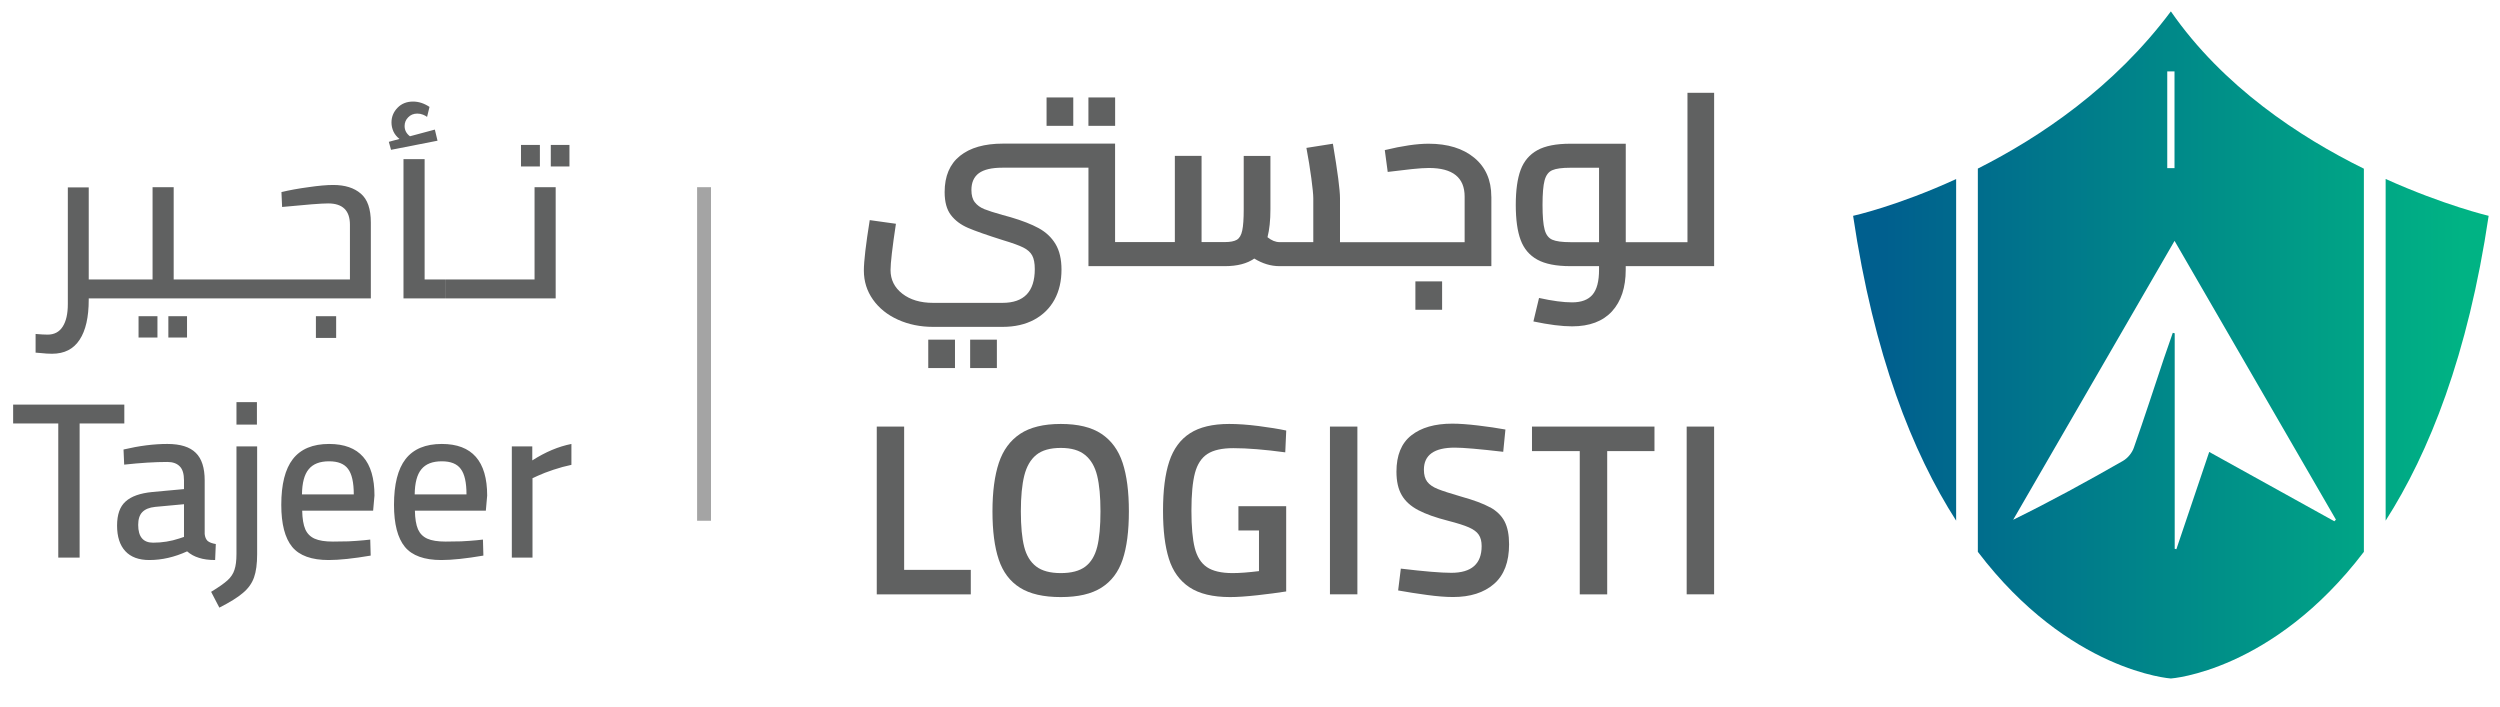<svg width="152" height="43" viewBox="0 0 152 43" fill="none" xmlns="http://www.w3.org/2000/svg">
<path d="M7.261 18.141H5.395V18.222C5.395 19.286 5.21 20.097 4.841 20.656C4.471 21.224 3.913 21.508 3.164 21.508C2.957 21.508 2.732 21.494 2.488 21.467L2.164 21.44V20.304C2.461 20.331 2.705 20.345 2.894 20.345C3.3 20.345 3.606 20.183 3.813 19.858C4.021 19.534 4.124 19.078 4.124 18.493V11.394H5.395V16.992H7.261V18.141ZM12.575 16.992V18.141H7.261V16.992H9.276V11.381H10.56V16.992H12.575ZM8.424 19.223H9.573V20.521H8.424V19.223ZM10.236 19.223H11.371V20.521H10.236V19.223ZM12.569 16.992H15.949V18.141H12.569V16.992ZM20.262 11.246C20.974 11.246 21.533 11.421 21.939 11.773C22.344 12.116 22.547 12.701 22.547 13.531V18.141H15.949V16.992H21.276V13.666C21.276 12.8 20.834 12.368 19.951 12.368C19.555 12.368 18.622 12.44 17.152 12.584L17.112 11.678C17.599 11.561 18.144 11.462 18.748 11.381C19.361 11.291 19.865 11.246 20.262 11.246ZM19.207 19.223H20.438V20.548H19.207V19.223ZM27.101 16.992V18.141H24.532V9.677H25.817V16.992H27.101ZM26.601 8.555L23.775 9.109L23.64 8.623L24.289 8.447C24.127 8.321 24.005 8.172 23.924 8.001C23.843 7.82 23.802 7.636 23.802 7.446C23.802 7.104 23.924 6.806 24.168 6.554C24.411 6.302 24.726 6.175 25.114 6.175C25.456 6.175 25.79 6.284 26.114 6.5L25.966 7.108C25.912 7.063 25.831 7.018 25.722 6.973C25.614 6.928 25.497 6.906 25.371 6.906C25.145 6.906 24.961 6.982 24.816 7.135C24.672 7.28 24.6 7.455 24.6 7.663C24.6 7.915 24.708 8.122 24.925 8.285L26.439 7.879L26.601 8.555ZM27.106 16.992H30.486V18.141H27.106V16.992ZM33.785 11.381V18.141H30.486V16.992H32.501V11.381H33.785ZM31.676 8.812H32.825V10.123H31.676V8.812ZM33.488 8.812H34.623V10.123H33.488V8.812Z" fill="#606161"/>
<path d="M3.543 25.748H0.799V24.599H7.559V25.748H4.841V33.901H3.543V25.748ZM9.078 34.05C8.438 34.05 7.952 33.87 7.618 33.509C7.285 33.149 7.118 32.63 7.118 31.954C7.118 31.287 7.289 30.801 7.632 30.494C7.974 30.179 8.519 29.985 9.268 29.913L11.187 29.737V29.21C11.187 28.813 11.102 28.529 10.931 28.358C10.759 28.178 10.507 28.087 10.173 28.087C9.416 28.087 8.542 28.142 7.55 28.25L7.51 27.33C8.465 27.105 9.353 26.992 10.173 26.992C10.967 26.992 11.543 27.173 11.904 27.533C12.265 27.885 12.445 28.444 12.445 29.21V32.468C12.463 32.648 12.521 32.788 12.621 32.887C12.729 32.977 12.896 33.041 13.121 33.077L13.08 34.05C12.693 34.05 12.364 34.005 12.093 33.915C11.823 33.834 11.584 33.703 11.377 33.523C10.611 33.874 9.844 34.05 9.078 34.05ZM9.308 32.995C9.858 32.995 10.39 32.91 10.903 32.739L11.187 32.644V30.656L9.43 30.819C9.078 30.855 8.817 30.963 8.646 31.143C8.483 31.314 8.402 31.571 8.402 31.914C8.402 32.635 8.704 32.995 9.308 32.995ZM12.836 35.983C13.295 35.704 13.629 35.47 13.836 35.281C14.043 35.091 14.183 34.879 14.255 34.645C14.336 34.411 14.377 34.091 14.377 33.685V27.141H15.634V33.699C15.634 34.284 15.571 34.753 15.445 35.105C15.319 35.465 15.094 35.781 14.769 36.051C14.454 36.322 13.976 36.619 13.336 36.944L12.836 35.983ZM14.377 24.451H15.621V25.816H14.377V24.451ZM19.982 34.05C18.946 34.05 18.207 33.784 17.765 33.252C17.323 32.712 17.102 31.86 17.102 30.697C17.102 29.444 17.337 28.516 17.806 27.912C18.283 27.299 19.018 26.992 20.009 26.992C21.848 26.992 22.768 28.038 22.768 30.129L22.686 31.049H18.373C18.383 31.535 18.446 31.914 18.563 32.184C18.68 32.446 18.869 32.635 19.131 32.752C19.392 32.869 19.762 32.928 20.239 32.928C20.519 32.928 20.834 32.923 21.186 32.914C21.537 32.896 21.853 32.874 22.132 32.847L22.511 32.806L22.538 33.78C21.483 33.96 20.631 34.05 19.982 34.05ZM21.51 30.061C21.51 29.331 21.393 28.813 21.159 28.507C20.933 28.2 20.55 28.047 20.009 28.047C19.442 28.047 19.027 28.209 18.766 28.534C18.504 28.849 18.369 29.358 18.36 30.061H21.51ZM26.835 34.05C25.799 34.05 25.059 33.784 24.618 33.252C24.176 32.712 23.955 31.86 23.955 30.697C23.955 29.444 24.19 28.516 24.658 27.912C25.136 27.299 25.871 26.992 26.862 26.992C28.701 26.992 29.62 28.038 29.62 30.129L29.539 31.049H25.226C25.235 31.535 25.298 31.914 25.415 32.184C25.533 32.446 25.722 32.635 25.983 32.752C26.245 32.869 26.614 32.928 27.092 32.928C27.371 32.928 27.687 32.923 28.038 32.914C28.39 32.896 28.705 32.874 28.985 32.847L29.363 32.806L29.39 33.78C28.336 33.96 27.484 34.05 26.835 34.05ZM28.363 30.061C28.363 29.331 28.246 28.813 28.011 28.507C27.786 28.2 27.403 28.047 26.862 28.047C26.294 28.047 25.88 28.209 25.618 28.534C25.357 28.849 25.222 29.358 25.213 30.061H28.363ZM31.119 27.141H32.363V27.993C33.165 27.479 33.958 27.146 34.742 26.992V28.263C34.391 28.335 34.026 28.435 33.647 28.561C33.269 28.687 32.953 28.809 32.701 28.926L32.376 29.075V33.901H31.119V27.141Z" fill="#606161"/>
<line x1="42.806" y1="11.381" x2="42.806" y2="31.662" stroke="#A4A4A4" stroke-width="0.845"/>
<path d="M58.063 20.651H56.438V22.378H58.063V20.651Z" fill="#606161"/>
<path d="M67.8 5.925H66.176V7.651H67.8V5.925Z" fill="#606161"/>
<path d="M65.255 5.925H63.631V7.651H65.255V5.925Z" fill="#606161"/>
<path d="M60.61 20.651H58.985V22.378H60.61V20.651Z" fill="#606161"/>
<path d="M87.68 17.108H86.056V18.834H87.68V17.108Z" fill="#606161"/>
<path d="M90.672 11.954C90.672 10.952 90.327 10.166 89.638 9.594C88.948 9.024 88.022 8.738 86.859 8.738C86.155 8.738 85.267 8.866 84.195 9.126L84.373 10.453C84.928 10.383 85.419 10.327 85.849 10.28C86.275 10.236 86.617 10.213 86.877 10.213C88.326 10.213 89.05 10.794 89.05 11.954V14.724H81.472V12.059C81.472 11.554 81.329 10.447 81.04 8.738L79.43 8.992C79.55 9.629 79.649 10.239 79.728 10.829C79.807 11.42 79.848 11.829 79.848 12.057V14.721H77.794C77.555 14.721 77.312 14.622 77.064 14.423C77.183 13.956 77.242 13.392 77.242 12.726V9.48H75.618V12.726C75.618 13.31 75.588 13.742 75.527 14.02C75.469 14.297 75.358 14.484 75.2 14.578C75.042 14.671 74.797 14.718 74.469 14.718H73.055V9.477H71.431V14.718H67.797V8.732H60.978C59.856 8.732 58.986 8.98 58.366 9.477C57.747 9.974 57.434 10.707 57.434 11.68C57.434 12.276 57.56 12.74 57.814 13.073C58.068 13.406 58.416 13.666 58.857 13.856C59.298 14.046 60.005 14.294 60.978 14.601C61.545 14.771 61.957 14.92 62.214 15.048C62.471 15.177 62.652 15.337 62.757 15.533C62.862 15.726 62.915 16.003 62.915 16.36C62.915 17.73 62.261 18.414 60.949 18.414H56.736C55.962 18.414 55.337 18.227 54.861 17.856C54.384 17.485 54.145 17.006 54.145 16.418C54.145 15.992 54.253 15.054 54.472 13.605L52.88 13.383C52.643 14.861 52.523 15.884 52.523 16.45C52.523 17.105 52.708 17.695 53.076 18.215C53.444 18.735 53.949 19.144 54.595 19.436C55.24 19.728 55.953 19.874 56.739 19.874H60.952C61.697 19.874 62.34 19.728 62.88 19.436C63.42 19.144 63.832 18.735 64.116 18.215C64.399 17.695 64.539 17.084 64.539 16.392C64.539 15.758 64.417 15.238 64.174 14.835C63.932 14.432 63.59 14.113 63.155 13.874C62.716 13.634 62.147 13.412 61.443 13.205L60.952 13.07C60.455 12.93 60.087 12.813 59.842 12.714C59.599 12.615 59.406 12.474 59.269 12.296C59.129 12.118 59.062 11.87 59.062 11.551C59.062 11.095 59.214 10.754 59.514 10.531C59.818 10.309 60.292 10.196 60.937 10.196H66.178V16.182H74.472C75.226 16.182 75.822 16.027 76.26 15.72C76.757 16.027 77.268 16.182 77.794 16.182H90.675V11.954H90.672Z" fill="#606161"/>
<path d="M102.598 5.641V14.724H98.846V8.738H95.481C94.616 8.738 93.947 8.869 93.471 9.132C92.995 9.395 92.656 9.793 92.457 10.324C92.258 10.856 92.159 11.569 92.159 12.46C92.159 13.351 92.258 14.067 92.457 14.595C92.656 15.127 92.992 15.524 93.471 15.787C93.947 16.05 94.616 16.182 95.481 16.182H97.222V16.404C97.222 17.099 97.091 17.602 96.828 17.914C96.565 18.227 96.15 18.384 95.583 18.384C95.049 18.384 94.377 18.294 93.573 18.116L93.231 19.544C94.175 19.743 94.958 19.842 95.583 19.842C96.644 19.842 97.453 19.536 98.011 18.928C98.566 18.317 98.844 17.476 98.844 16.404V16.182H104.219V5.641H102.595H102.598ZM97.222 14.724H95.481C94.975 14.724 94.607 14.674 94.379 14.575C94.152 14.476 93.994 14.268 93.912 13.956C93.827 13.643 93.786 13.143 93.786 12.46C93.786 11.776 93.827 11.277 93.912 10.964C93.997 10.651 94.152 10.444 94.379 10.348C94.607 10.248 94.975 10.199 95.481 10.199H97.222V14.724Z" fill="#606161"/>
<path d="M54.972 25.936H53.307V36.138H59.024V34.648H54.972V25.936Z" fill="#606161"/>
<path d="M66.968 26.378C66.363 25.974 65.539 25.776 64.496 25.776C63.453 25.776 62.629 25.977 62.025 26.378C61.42 26.781 60.987 27.368 60.73 28.142C60.473 28.916 60.342 29.898 60.342 31.09C60.342 32.282 60.467 33.258 60.722 34.017C60.976 34.777 61.402 35.347 62.01 35.729C62.615 36.112 63.444 36.302 64.496 36.302C65.548 36.302 66.363 36.112 66.968 35.729C67.572 35.347 68.002 34.78 68.256 34.023C68.51 33.269 68.636 32.291 68.636 31.09C68.636 29.889 68.51 28.916 68.256 28.142C68.002 27.368 67.572 26.781 66.968 26.378ZM66.708 33.258C66.573 33.789 66.334 34.187 65.986 34.45C65.638 34.713 65.142 34.844 64.496 34.844C63.85 34.844 63.351 34.71 63 34.441C62.647 34.172 62.404 33.772 62.27 33.243C62.136 32.711 62.068 31.996 62.068 31.09C62.068 30.184 62.139 29.471 62.276 28.916C62.416 28.361 62.658 27.941 63.006 27.657C63.354 27.374 63.85 27.234 64.496 27.234C65.142 27.234 65.627 27.377 65.977 27.666C66.331 27.955 66.573 28.373 66.708 28.925C66.842 29.477 66.909 30.199 66.909 31.093C66.909 31.987 66.842 32.729 66.708 33.261V33.258Z" fill="#606161"/>
<path d="M73.414 27.599C73.776 27.365 74.299 27.248 74.986 27.248C75.839 27.248 76.891 27.333 78.144 27.503L78.203 26.176C77.735 26.077 77.171 25.986 76.511 25.901C75.851 25.817 75.258 25.776 74.732 25.776C73.73 25.776 72.935 25.966 72.351 26.343C71.764 26.72 71.346 27.292 71.092 28.055C70.838 28.82 70.712 29.816 70.712 31.046C70.712 32.276 70.832 33.214 71.068 33.971C71.305 34.73 71.723 35.309 72.319 35.706C72.915 36.103 73.739 36.302 74.79 36.302C75.228 36.302 75.778 36.264 76.444 36.191C77.11 36.118 77.694 36.039 78.2 35.96V30.777H75.296V32.253H76.546V34.724C75.912 34.803 75.375 34.844 74.939 34.844C74.256 34.844 73.733 34.721 73.376 34.479C73.02 34.236 72.775 33.845 72.64 33.31C72.506 32.773 72.439 32.019 72.439 31.046C72.439 30.073 72.511 29.29 72.655 28.753C72.798 28.218 73.052 27.833 73.414 27.599Z" fill="#606161"/>
<path d="M82.529 25.936H80.861V36.135H82.529V25.936Z" fill="#606161"/>
<path d="M90.592 30.845C90.186 30.622 89.605 30.406 88.851 30.196C88.197 30.006 87.721 29.854 87.423 29.734C87.125 29.615 86.908 29.466 86.774 29.287C86.64 29.109 86.573 28.867 86.573 28.557C86.573 27.663 87.198 27.216 88.448 27.216C88.965 27.216 89.947 27.301 91.396 27.47L91.53 26.115C91.034 26.024 90.478 25.942 89.862 25.869C89.246 25.796 88.726 25.758 88.299 25.758C87.236 25.758 86.406 25.998 85.804 26.474C85.202 26.95 84.904 27.686 84.904 28.677C84.904 29.264 85.012 29.74 85.226 30.105C85.439 30.474 85.772 30.774 86.225 31.014C86.678 31.254 87.288 31.47 88.062 31.668C88.609 31.809 89.024 31.94 89.304 32.063C89.587 32.188 89.789 32.334 89.906 32.51C90.026 32.685 90.084 32.916 90.084 33.202C90.084 34.283 89.468 34.827 88.238 34.827C87.612 34.827 86.59 34.742 85.17 34.572L85.007 35.899C85.553 35.998 86.134 36.089 86.757 36.173C87.376 36.258 87.905 36.299 88.343 36.299C89.395 36.299 90.227 36.033 90.838 35.501C91.448 34.97 91.752 34.169 91.752 33.097C91.752 32.522 91.662 32.057 91.478 31.703C91.293 31.35 90.999 31.064 90.592 30.839V30.845Z" fill="#606161"/>
<path d="M93.145 27.427H96.049V36.138H97.718V27.427H100.592V25.936H93.145V27.427Z" fill="#606161"/>
<path d="M104.218 25.936H102.55V36.135H104.218V25.936Z" fill="#606161"/>
<path d="M131.988 0.694C128.538 5.313 124.042 8.339 120.253 10.25V33.551C125.795 40.835 131.988 41.252 131.988 41.252C131.988 41.252 138.182 40.835 143.724 33.551V10.256C139.789 8.316 135.155 5.257 131.988 0.691V0.694ZM131.769 4.34H132.21V10.221H131.769V4.34ZM141.924 31.691C139.418 30.3 136.911 28.912 134.32 27.478C133.648 29.467 132.988 31.428 132.324 33.391L132.222 33.367V20.265L132.105 20.235C131.927 20.747 131.746 21.255 131.574 21.769C130.963 23.592 130.373 25.424 129.733 27.235C129.625 27.542 129.356 27.863 129.073 28.024C126.896 29.269 124.699 30.475 122.4 31.603C125.643 25.997 128.886 20.393 132.213 14.644C135.532 20.382 138.778 25.988 142.024 31.594L141.927 31.693L141.924 31.691Z" fill="url(#paint0_linear_7164_227185)"/>
<path d="M145.047 10.881V31.655C147.697 27.513 150.054 21.591 151.31 13.122C151.31 13.122 148.605 12.485 145.047 10.881Z" fill="url(#paint1_linear_7164_227185)"/>
<path d="M118.933 31.655V10.887C115.342 12.534 112.669 13.122 112.669 13.122C113.925 21.591 116.283 27.516 118.933 31.655Z" fill="url(#paint2_linear_7164_227185)"/>
<defs>
<linearGradient id="paint0_linear_7164_227185" x1="149.713" y1="20.972" x2="114.579" y2="20.972" gradientUnits="userSpaceOnUse">
<stop stop-color="#00B384"/>
<stop offset="1" stop-color="#005F8E"/>
</linearGradient>
<linearGradient id="paint1_linear_7164_227185" x1="149.712" y1="21.267" x2="114.579" y2="21.267" gradientUnits="userSpaceOnUse">
<stop stop-color="#00B384"/>
<stop offset="1" stop-color="#005F8E"/>
</linearGradient>
<linearGradient id="paint2_linear_7164_227185" x1="149.713" y1="21.27" x2="114.58" y2="21.27" gradientUnits="userSpaceOnUse">
<stop stop-color="#00B384"/>
<stop offset="1" stop-color="#005F8E"/>
</linearGradient>
</defs>
</svg>
